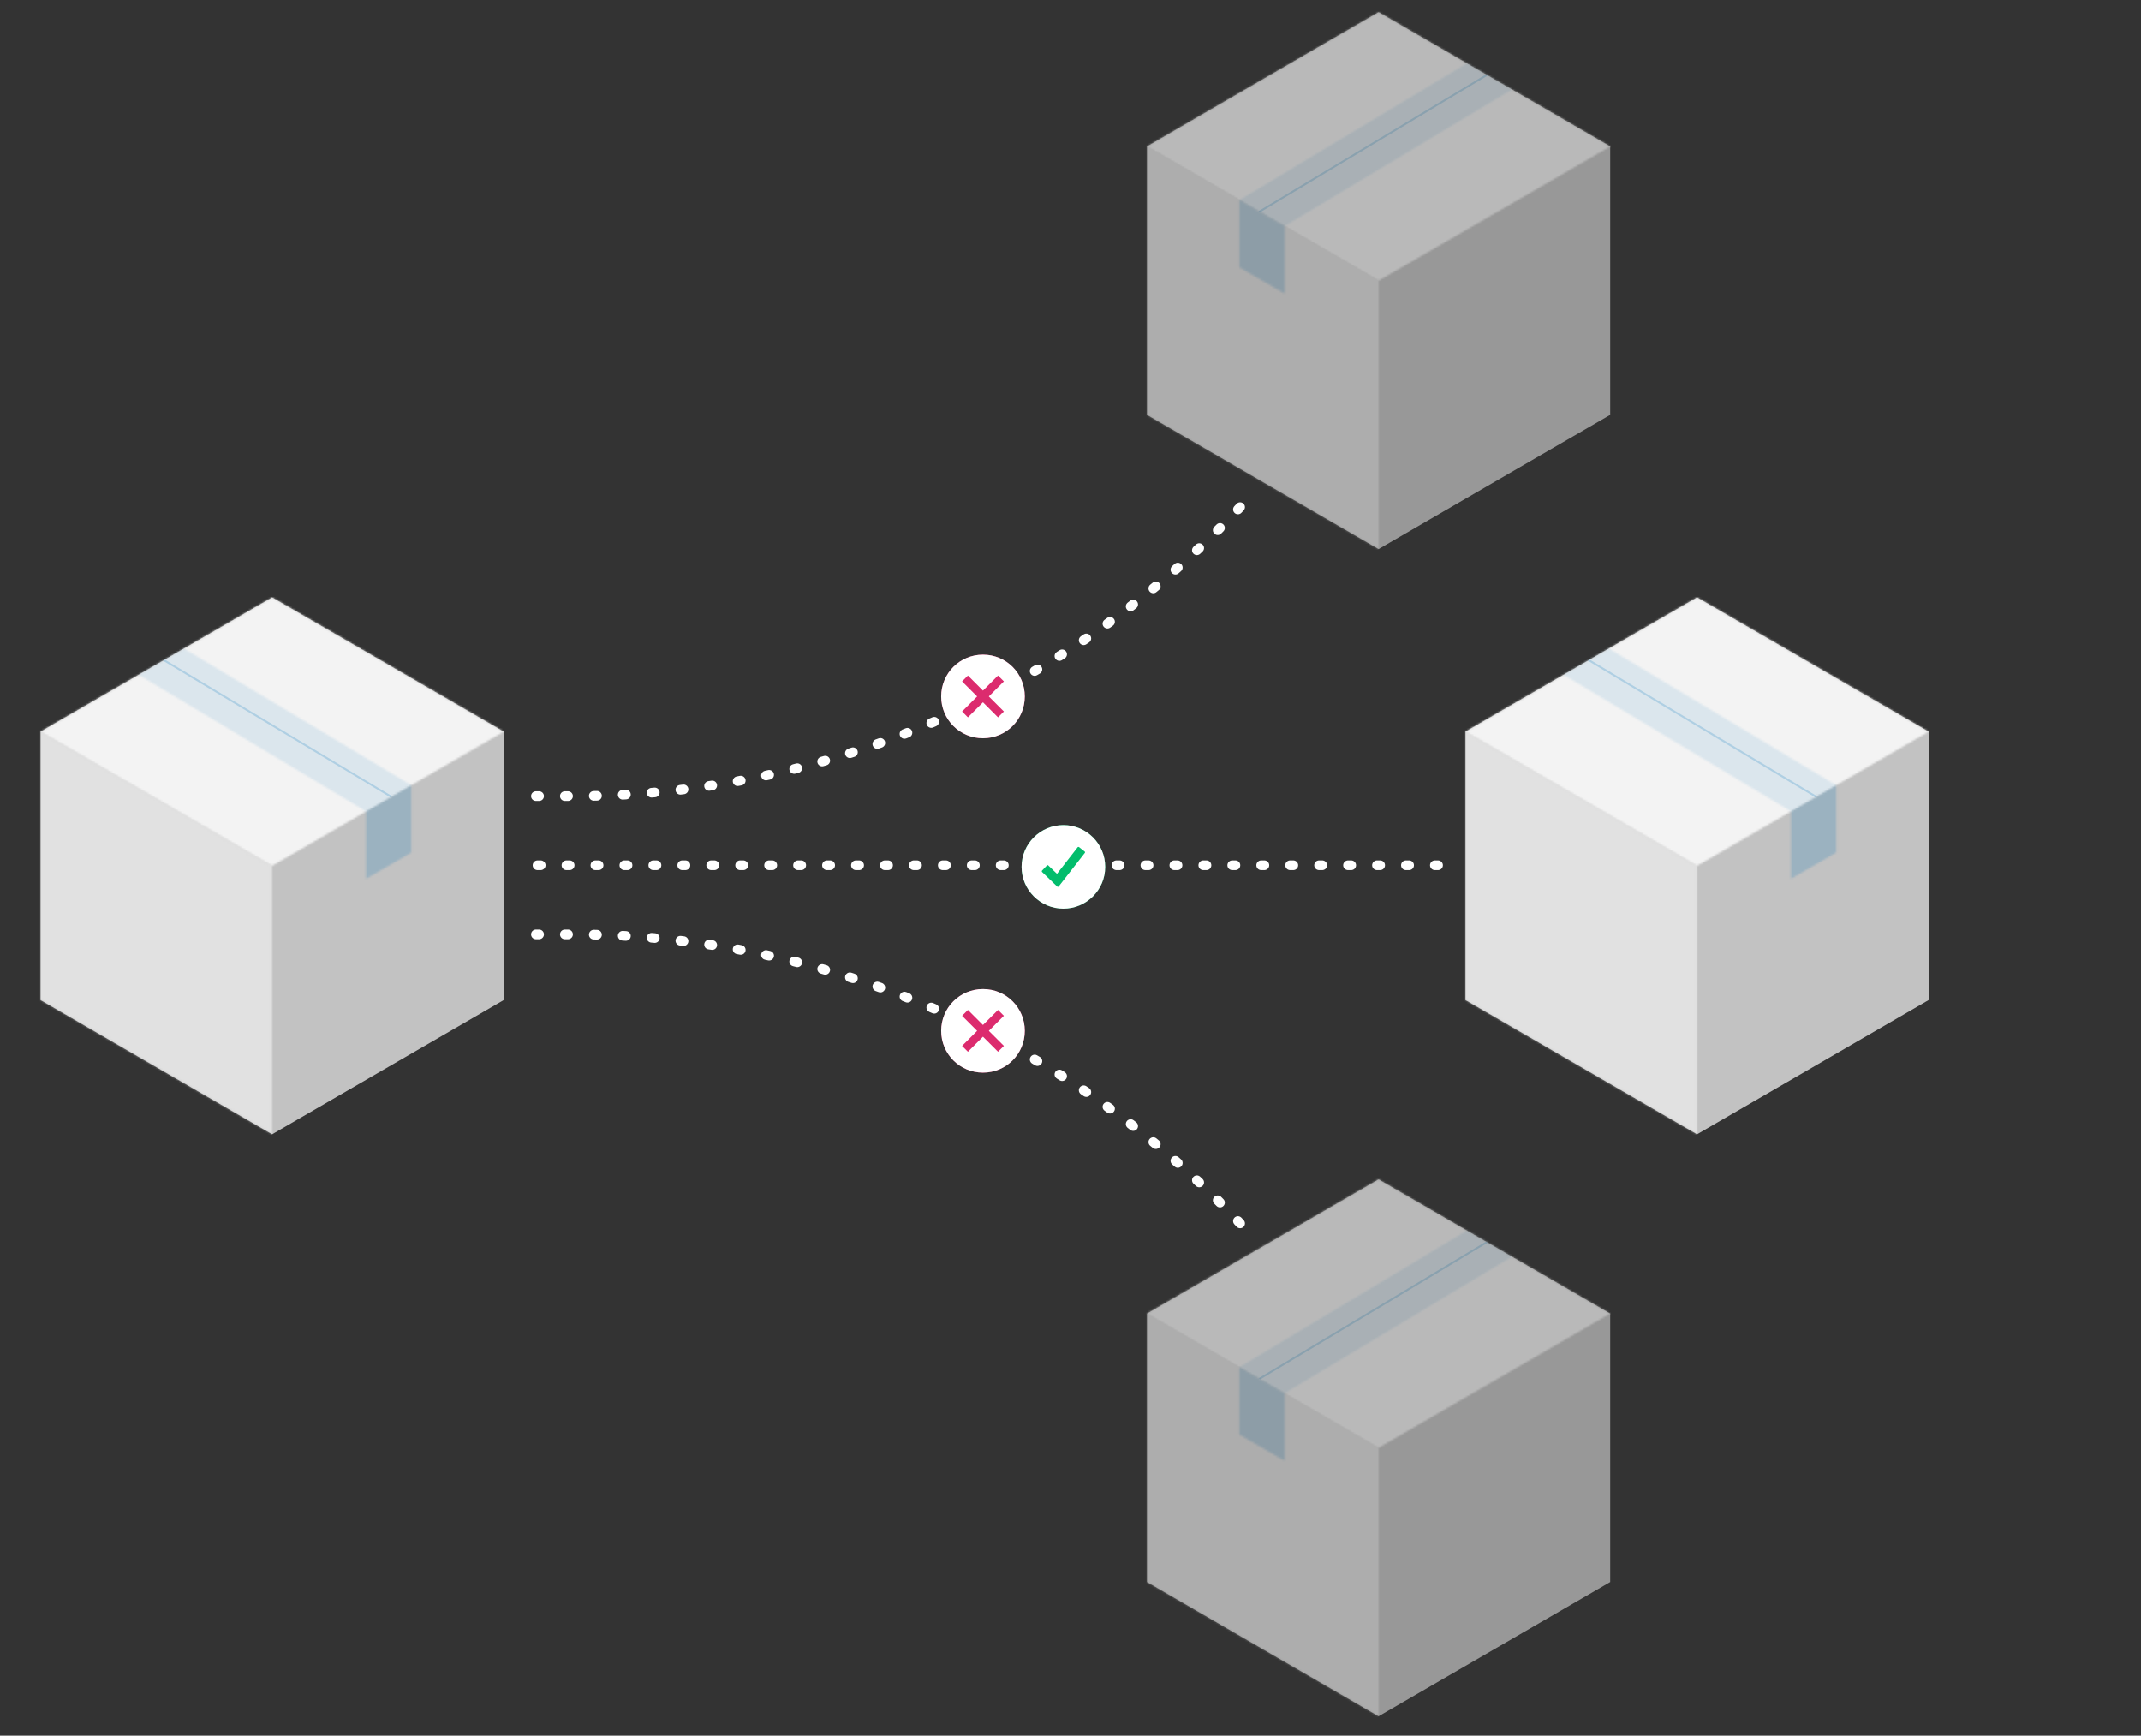 <svg width="1109" height="899" xmlns="http://www.w3.org/2000/svg" xmlns:xlink="http://www.w3.org/1999/xlink"><rect width="100%" height="100%" fill="#333333" stroke="none"/><defs><path id="path-1" d="M0 140.533L119.959 210.049 119.959 71.016 0 1.5z"/><path id="path-3" d="M0 69.516L119.959 139.032 239.918 69.516 119.959 0z"/><path id="path-5" d="M0.834 14.057L118.614 84.836 142.048 71.255 24.27 0.478z"/><path id="path-7" d="M0.658 14.823L0.658 49.7 24.094 36.12 24.094 1.242z"/><path id="path-9" d="M0 140.533L119.959 210.049 119.959 71.016 0 1.5z"/><path id="path-11" d="M0 69.516L119.959 139.032 239.918 69.516 119.959 0z"/><path id="path-13" d="M0.834 14.057L118.614 84.836 142.048 71.255 24.27 0.478z"/><path id="path-15" d="M0.658 14.823L0.658 49.7 24.094 36.12 24.094 1.242z"/><path id="path-17" d="M0 140.533L119.959 210.049 119.959 71.016 0 1.5z"/><path id="path-19" d="M0 69.516L119.959 139.032 239.918 69.516 119.959 0z"/><path id="path-21" d="M0.834 14.057L118.614 84.836 142.048 71.255 24.27 0.478z"/><path id="path-23" d="M0.658 14.823L0.658 49.7 24.094 36.12 24.094 1.242z"/><path id="path-25" d="M0 140.533L119.959 210.049 119.959 71.016 0 1.5z"/><path id="path-27" d="M0 69.516L119.959 139.032 239.918 69.516 119.959 0z"/><path id="path-29" d="M0.834 14.057L118.614 84.836 142.048 71.255 24.27 0.478z"/><path id="path-31" d="M0.658 14.823L0.658 49.7 24.094 36.12 24.094 1.242z"/></defs><g id="How-it-works" fill="none" fill-rule="evenodd"><g id="Artboard-3"><g id="Group-35" transform="translate(21, 6)"><g id="Group-34"><g id="Group" transform="translate(0, 303.105)"><g id="Page-1"><path id="Fill-1" fill-opacity=".7" fill="#FFFFFF" d="M0 69.85L0 208.884 119.958 278.4 239.919 208.884 239.919 69.85 119.958 0.334z"/><g id="Group-4" transform="translate(0, 68.351)"><mask id="mask-2" fill="white"><use xlink:href="#path-1"/></mask><path id="Fill-2" fill-opacity=".5" fill="#FFFFFF" mask="url(#mask-2)" d="M-9.997 220.051L129.956 220.051 129.956 -8.502 -9.997 -8.502z"/></g><g id="Group-7" transform="translate(0, 0.335)"><mask id="mask-4" fill="white"><use xlink:href="#path-3"/></mask><path id="Fill-5" fill-opacity=".8" fill="#FFFFFF" mask="url(#mask-4)" d="M-9.997 149.035L249.915 149.035 249.915 -10.002 -9.997 -10.002z"/></g><g id="Group-10" transform="translate(49.983, 26.341)"><mask id="mask-6" fill="white"><use xlink:href="#path-5"/></mask><path id="Fill-8" fill-opacity=".1" fill="#0277BD" mask="url(#mask-6)" d="M-0.838 104.336L173.467 104.336 173.467 -1.3 -0.838 -1.3z"/></g><g id="Group-13" transform="translate(167.943, 96.357)"><mask id="mask-8" fill="white"><use xlink:href="#path-7"/></mask><path id="Fill-11" fill-opacity=".2" fill="#0277BD" mask="url(#mask-8)" d="M-1.28 104.838L173.025 104.838 173.025 -0.798 -1.28 -0.798z"/></g><path id="Fill-14" fill-opacity=".2" fill="#0277BD" d="M181.145 103.872L63.394 33.111 64.379 32.539 182.141 103.306z"/></g></g><g id="Group" transform="translate(738.082, 303.105)"><g id="Page-1"><path id="Fill-1" fill-opacity=".7" fill="#FFFFFF" d="M0 69.85L0 208.884 119.958 278.4 239.919 208.884 239.919 69.85 119.958 0.334z"/><g id="Group-4" transform="translate(0, 68.351)"><mask id="mask-10" fill="white"><use xlink:href="#path-9"/></mask><path id="Fill-2" fill-opacity=".5" fill="#FFFFFF" mask="url(#mask-10)" d="M-9.997 220.051L129.956 220.051 129.956 -8.502 -9.997 -8.502z"/></g><g id="Group-7" transform="translate(0, 0.335)"><mask id="mask-12" fill="white"><use xlink:href="#path-11"/></mask><path id="Fill-5" fill-opacity=".8" fill="#FFFFFF" mask="url(#mask-12)" d="M-9.997 149.035L249.915 149.035 249.915 -10.002 -9.997 -10.002z"/></g><g id="Group-10" transform="translate(49.983, 26.341)"><mask id="mask-14" fill="white"><use xlink:href="#path-13"/></mask><path id="Fill-8" fill-opacity=".1" fill="#0277BD" mask="url(#mask-14)" d="M-0.838 104.336L173.467 104.336 173.467 -1.3 -0.838 -1.3z"/></g><g id="Group-13" transform="translate(167.943, 96.357)"><mask id="mask-16" fill="white"><use xlink:href="#path-15"/></mask><path id="Fill-11" fill-opacity=".2" fill="#0277BD" mask="url(#mask-16)" d="M-1.28 104.838L173.025 104.838 173.025 -0.798 -1.28 -0.798z"/></g><path id="Fill-14" fill-opacity=".2" fill="#0277BD" d="M181.145 103.872L63.394 33.111 64.379 32.539 182.141 103.306z"/></g></g><g id="Group" opacity=".7" transform="translate(693.097, 745.273) scale(-1, 1) translate(-693.097, -745.273) translate(573.138, 604.545)"><g id="Page-1"><path id="Fill-1" fill-opacity=".7" fill="#FFFFFF" d="M0 69.85L0 208.884 119.958 278.4 239.919 208.884 239.919 69.85 119.958 0.334z"/><g id="Group-4" transform="translate(179.939, 174.105) scale(-1, 1) translate(-179.939, -174.105) translate(119.959, 68.351)"><mask id="mask-18" fill="white"><use xlink:href="#path-17"/></mask><path id="Fill-2" fill-opacity=".5" fill="#FFFFFF" mask="url(#mask-18)" d="M-9.997 220.051L129.956 220.051 129.956 -8.502 -9.997 -8.502z"/></g><g id="Group-7" transform="translate(0, 0.335)"><mask id="mask-20" fill="white"><use xlink:href="#path-19"/></mask><path id="Fill-5" fill-opacity=".8" fill="#FFFFFF" mask="url(#mask-20)" d="M-9.997 149.035L249.915 149.035 249.915 -10.002 -9.997 -10.002z"/></g><g id="Group-10" transform="translate(49.983, 26.341)"><mask id="mask-22" fill="white"><use xlink:href="#path-21"/></mask><path id="Fill-8" fill-opacity=".1" fill="#0277BD" mask="url(#mask-22)" d="M-0.838 104.336L173.467 104.336 173.467 -1.3 -0.838 -1.3z"/></g><g id="Group-13" transform="translate(167.943, 96.357)"><mask id="mask-24" fill="white"><use xlink:href="#path-23"/></mask><path id="Fill-11" fill-opacity=".2" fill="#0277BD" mask="url(#mask-24)" d="M-1.28 104.838L173.025 104.838 173.025 -0.798 -1.28 -0.798z"/></g><path id="Fill-14" fill-opacity=".2" fill="#0277BD" d="M181.145 103.872L63.394 33.111 64.379 32.539 146.346 81.796 182.141 103.306z"/></g></g><g id="Group" opacity=".7" transform="translate(573.138, 0)"><g id="Page-1"><path id="Fill-1" fill-opacity=".7" fill="#FFFFFF" d="M0 69.85L0 208.884 119.958 278.4 239.919 208.884 239.919 69.85 119.958 0.334z"/><g id="Group-4" transform="translate(0, 68.351)"><mask id="mask-26" fill="white"><use xlink:href="#path-25"/></mask><path id="Fill-2" fill-opacity=".5" fill="#FFFFFF" mask="url(#mask-26)" d="M-9.997 220.051L129.956 220.051 129.956 -8.502 -9.997 -8.502z"/></g><g id="Group-7" transform="translate(0, 0.335)"><mask id="mask-28" fill="white"><use xlink:href="#path-27"/></mask><path id="Fill-5" fill-opacity=".8" fill="#FFFFFF" mask="url(#mask-28)" d="M-9.997 149.035L249.915 149.035 249.915 -10.002 -9.997 -10.002z"/></g><g id="Group-10" transform="translate(118.293, 68.809) scale(-1, 1) translate(-118.293, -68.809) translate(46.651, 26.341)"><mask id="mask-30" fill="white"><use xlink:href="#path-29"/></mask><path id="Fill-8" fill-opacity=".1" fill="#0277BD" mask="url(#mask-30)" d="M-0.838 104.336L173.467 104.336 173.467 -1.3 -0.838 -1.3z"/></g><g id="Group-47" transform="translate(59.98, 120.742) scale(-1, 1) translate(-59.98, -120.742) translate(46.651, 94.929)"><g id="Group-13" transform="translate(1.333, 1.429)"><mask id="mask-32" fill="white"><use xlink:href="#path-31"/></mask><path id="Fill-11" fill-opacity=".2" fill="#0277BD" mask="url(#mask-32)" d="M-1.28 104.838L173.025 104.838 173.025 -0.798 -1.28 -0.798z"/></g></g><g id="Group-48" transform="translate(116.829, 67.906) scale(-1, 1) translate(-116.829, -67.906) translate(57.051, 31.643)" fill-opacity=".2" fill="#0277BD"><path id="Fill-14" d="M117.834 72.229L0.082 1.469 1.068 0.896 118.829 71.663z"/></g></g></g><path d="M257.412,442.167 L727.255,442.167" id="Line-5" stroke="#FFFFFF" stroke-width="4.998" stroke-linecap="round" stroke-dasharray="1.666,13.328"/><path d="M256.579,406.361 L275.785,406.361 L275.785,406.361 C407.605,406.361 533.466,351.444 623.121,254.808 L623.121,254.808" id="Line-6" stroke="#FFFFFF" stroke-width="4.998" stroke-linecap="round" stroke-dasharray="1.666,13.328"/><path d="M256.579,629.526 L275.785,629.526 L275.785,629.526 C407.605,629.526 533.466,574.61 623.121,477.974 L623.121,477.974" id="Line-6" stroke="#FFFFFF" stroke-width="4.998" stroke-linecap="round" stroke-dasharray="1.666,13.328" transform="translate(439.85, 553.75) scale(1, -1) translate(-439.85, -553.75)"/></g><ellipse id="Oval-9" fill="#02BD6C" cx="529.819" cy="443" rx="21.659" ry="21.65"/><ellipse id="Oval-9" fill="#DC2B6E" cx="488.167" cy="527.936" rx="21.659" ry="21.65"/><ellipse id="Oval-9" fill="#DC2B6E" cx="488.167" cy="354.733" rx="21.659" ry="21.65"/><g id="android-cancel" transform="translate(466.508, 333.083)" fill-rule="nonzero" fill="#FFFFFF"><path d="M21.659,0 C9.638,0 0,9.634 0,21.65 C0,33.666 9.638,43.301 21.659,43.301 C33.68,43.301 43.319,33.666 43.319,21.65 C43.319,9.634 33.68,0 21.659,0 Z M32.489,29.445 L29.457,32.475 L21.659,24.681 L13.862,32.475 L10.829,29.445 L18.627,21.65 L10.829,13.856 L13.862,10.826 L21.659,18.619 L29.457,10.826 L32.489,13.856 L24.691,21.65 L32.489,29.445 Z" id="Shape"/></g><g id="android-cancel" transform="translate(466.508, 506.286)" fill-rule="nonzero" fill="#FFFFFF"><path d="M21.659,0 C9.638,0 0,9.634 0,21.65 C0,33.666 9.638,43.301 21.659,43.301 C33.68,43.301 43.319,33.666 43.319,21.65 C43.319,9.634 33.68,0 21.659,0 Z M32.489,29.445 L29.457,32.475 L21.659,24.681 L13.862,32.475 L10.829,29.445 L18.627,21.65 L10.829,13.856 L13.862,10.826 L21.659,18.619 L29.457,10.826 L32.489,13.856 L24.691,21.65 L32.489,29.445 Z" id="Shape"/></g><g id="checkmark-circled" transform="translate(508.16, 421.35)" fill-rule="nonzero" fill="#FFFFFF"><path d="M21.659,0 C9.698,0 0,9.694 0,21.65 C0,33.606 9.698,43.301 21.659,43.301 C33.62,43.301 43.319,33.606 43.319,21.65 C43.319,9.694 33.62,0 21.659,0 Z M32.769,14.411 L19.319,31.664 C19.213,31.77 19.039,32.002 18.826,32.002 C18.604,32.002 18.459,31.847 18.333,31.722 C18.207,31.596 10.704,24.386 10.704,24.386 L10.559,24.241 C10.501,24.154 10.453,24.047 10.453,23.931 C10.453,23.815 10.501,23.709 10.559,23.622 C10.598,23.583 10.627,23.554 10.665,23.506 C11.41,22.723 12.918,21.138 13.015,21.041 C13.141,20.916 13.247,20.751 13.479,20.751 C13.721,20.751 13.875,20.954 13.992,21.07 C14.108,21.186 18.343,25.256 18.343,25.256 L29.105,11.434 C29.201,11.357 29.317,11.299 29.443,11.299 C29.569,11.299 29.685,11.347 29.782,11.424 L32.74,13.754 C32.818,13.85 32.866,13.966 32.866,14.092 C32.876,14.218 32.827,14.324 32.769,14.411 Z" id="Shape"/></g></g></g></g></svg>